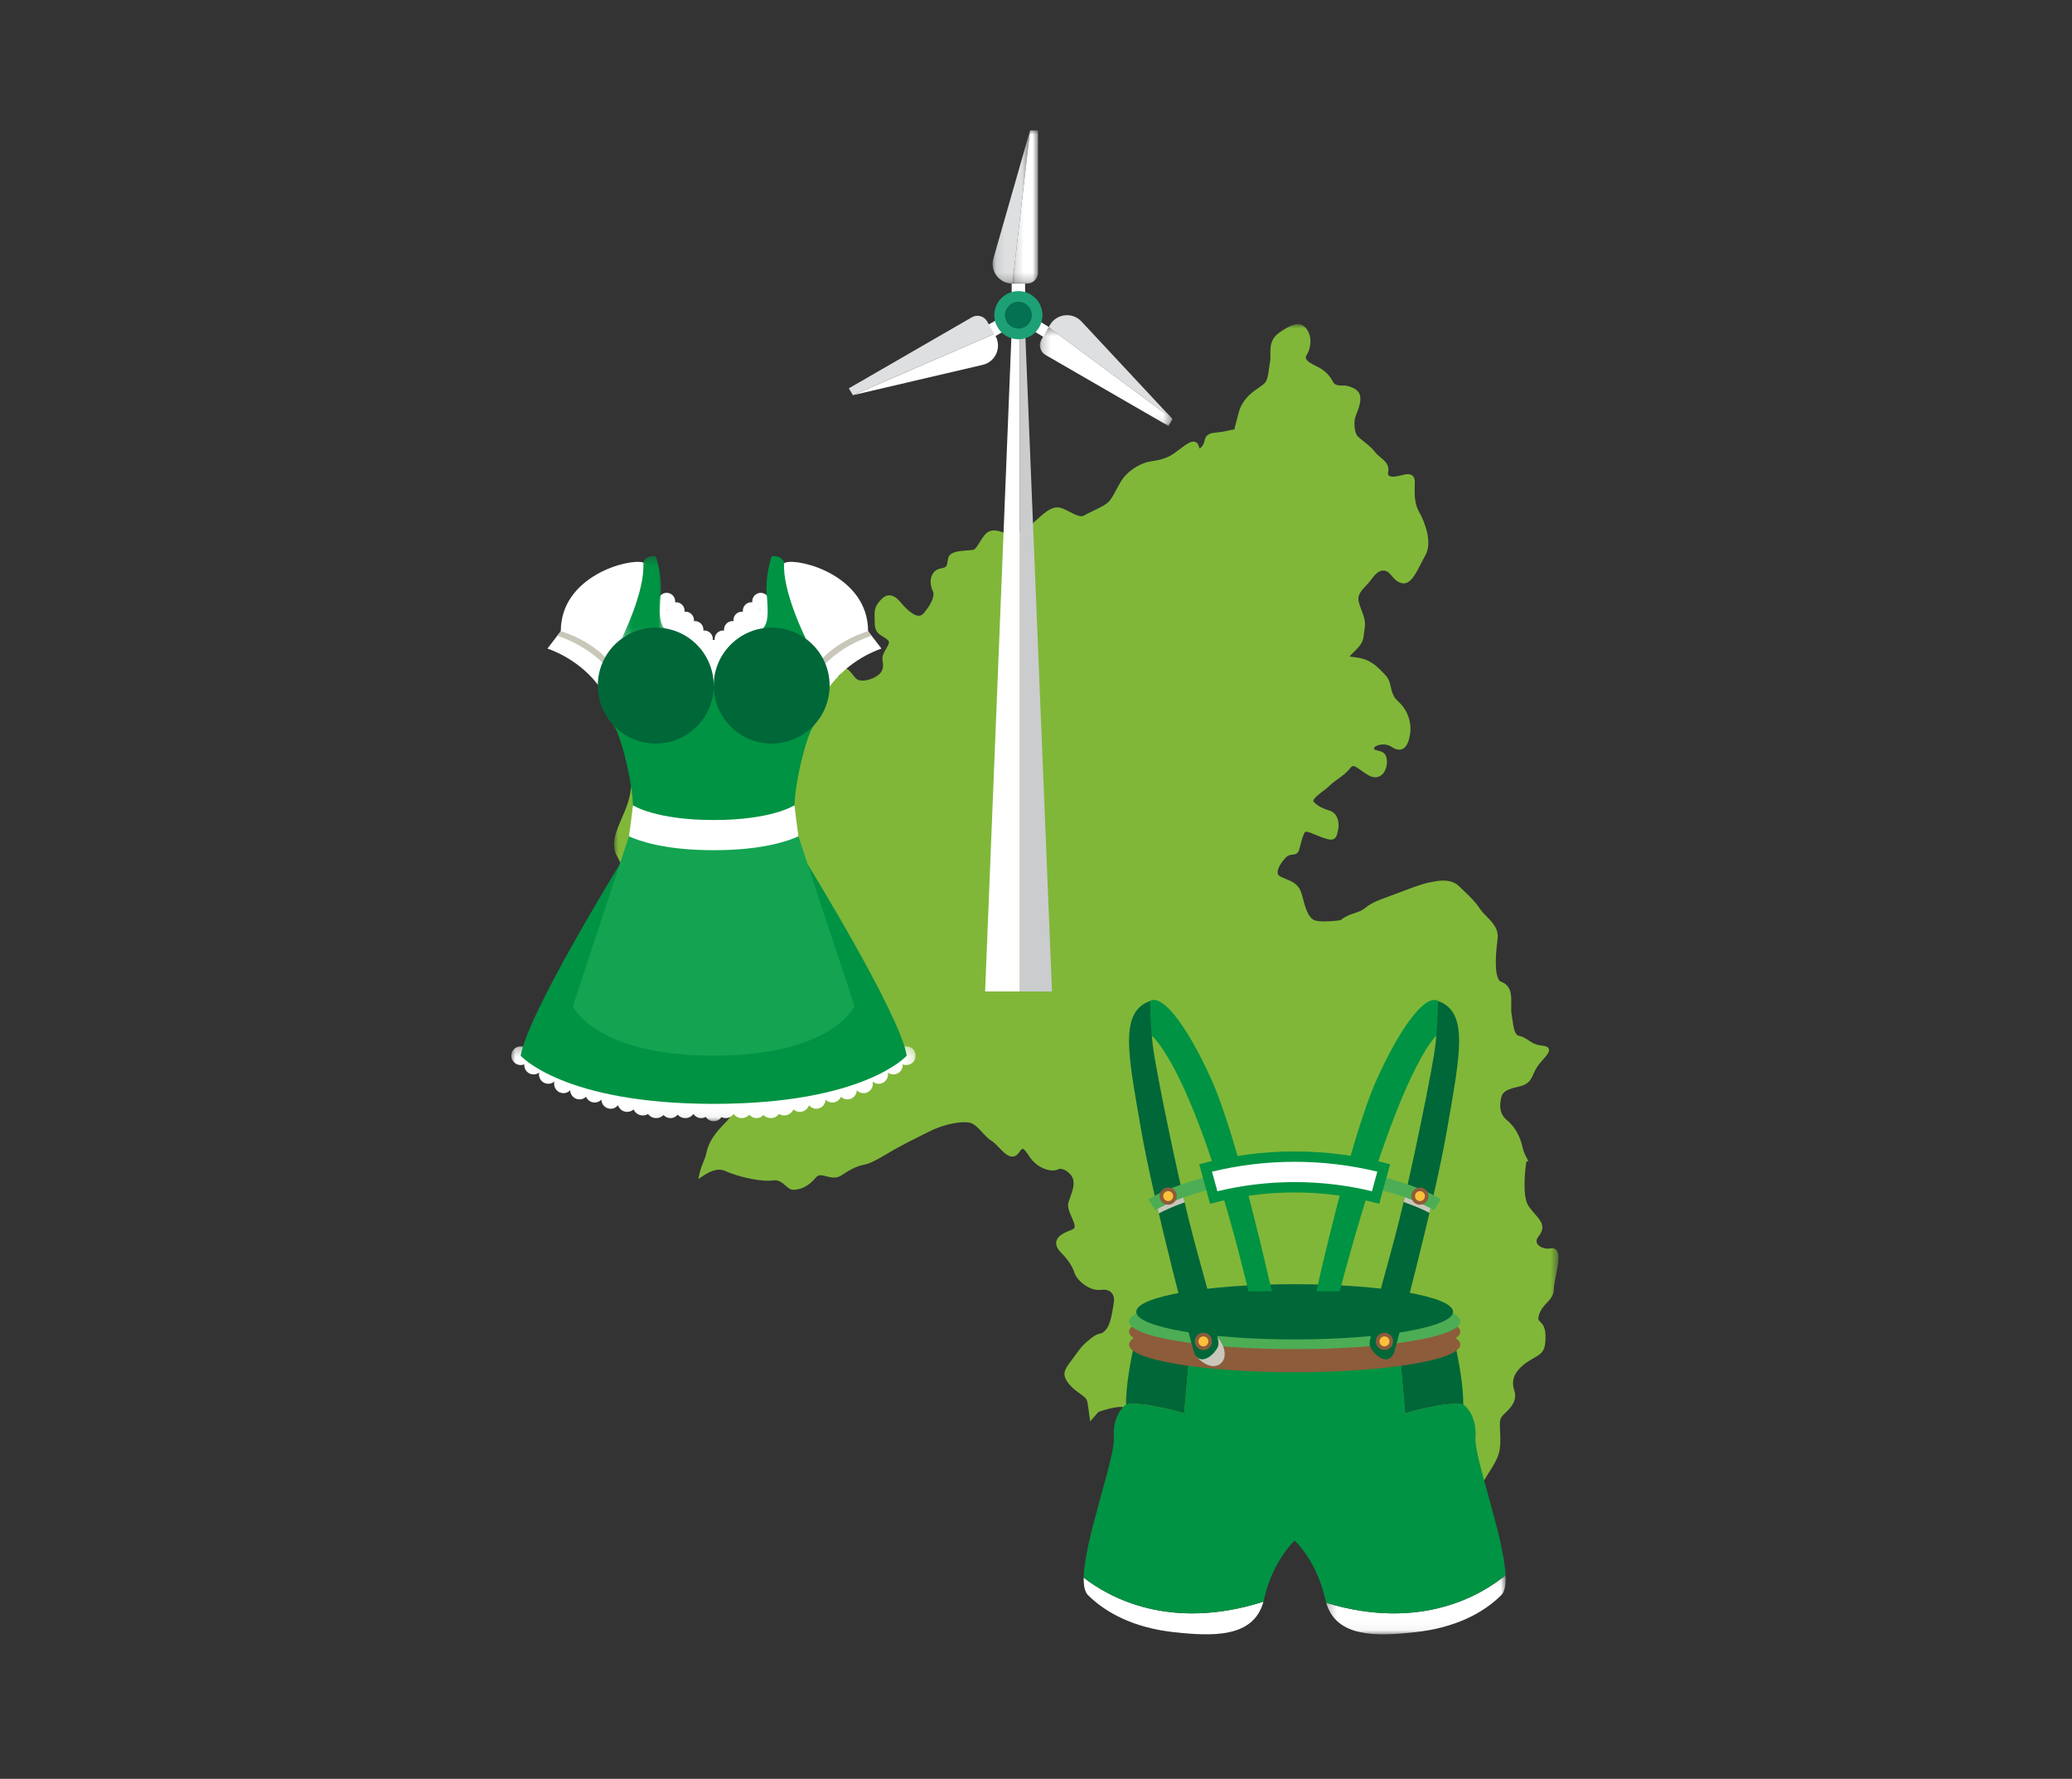<?xml version="1.0" encoding="UTF-8"?>
<svg width="240px" height="206px" viewBox="0 0 240 206" version="1.1" xmlns="http://www.w3.org/2000/svg" xmlns:xlink="http://www.w3.org/1999/xlink">
    <rect x="0" y="0" width="240" height="206" fill="#333333" stroke="none"/>
    <!-- Generator: Sketch 49.3 (51167) - http://www.bohemiancoding.com/sketch -->
    <title>terra 7</title>
    <desc>Created with Sketch.</desc>
    <defs>
        <polygon id="path-1" points="0 0 109.397 0 109.397 141.306 0 141.306"></polygon>
        <polygon id="path-3" points="0.266 0.101 21.052 0.101 21.052 6.955 0.266 6.955"></polygon>
        <polygon id="path-5" points="4.47520285e-05 0.275 46.838 0.275 46.838 8.95 4.47520285e-05 8.95"></polygon>
        <polygon id="path-7" points="0.241 0.341 5.214 0.341 5.214 9.914 0.241 9.914"></polygon>
        <polygon id="path-9" points="0.106 0.019 4.441 0.019 4.441 17.762 0.106 17.762"></polygon>
        <polygon id="path-11" points="0.162 0.019 3.127 0.019 3.127 17.762 0.162 17.762"></polygon>
        <polygon id="path-13" points="0.213 0.446 15.566 0.446 15.566 11.888 0.213 11.888"></polygon>
    </defs>
    <g id="terra-7" stroke="none" stroke-width="1" fill="none" fill-rule="evenodd">
        <g id="Page-1" transform="translate(59.225, 14.6)">
            <g id="Group-18" transform="translate(11.9, 22.95)">
                <mask id="mask-2" fill="white">
                    <use xlink:href="#path-1"></use>
                </mask>
                <g id="Clip-2"></g>
                <path d="M94.812,141.146 C94.393,140.764 92.944,139.516 91.885,139.516 C90.543,139.516 89.588,138.765 88.745,138.101 C88.598,137.987 88.455,137.872 88.31,137.764 C87.898,137.456 87.229,137.133 86.52,136.792 C85.6,136.353 84.65,135.896 83.959,135.343 C83.293,134.811 82.913,134.559 82.555,134.559 C82.27,134.559 81.934,134.728 81.464,135.102 C80.928,135.53 80.438,135.729 79.92,135.729 C79.4,135.729 78.93,135.532 78.384,135.307 L78.005,135.15 C77.379,134.899 77.046,134.441 76.777,134.073 C76.573,133.793 76.442,133.622 76.306,133.622 C76.251,133.622 76.183,133.643 76.099,133.685 C75.856,133.808 75.627,133.964 75.402,134.118 C74.893,134.465 74.368,134.824 73.698,134.824 C73.45,134.824 73.193,134.771 72.937,134.669 C72.7,134.573 72.518,134.489 72.368,134.419 C72.183,134.333 72.047,134.268 71.97,134.268 C71.836,134.268 71.547,134.494 71.088,134.861 C70.842,135.057 70.571,135.158 70.281,135.158 C68.974,135.158 67.875,133.116 67.678,132.539 C67.589,132.267 67.339,132.08 67.07,132.08 C66.929,132.08 66.729,132.131 66.569,132.371 C66.381,132.651 66.142,132.711 65.974,132.711 C65.539,132.711 65.103,132.327 64.499,131.795 C64.124,131.464 63.699,131.087 63.226,130.773 C62.074,130.007 62.114,128.965 62.154,127.96 C62.171,127.542 62.188,127.112 62.118,126.695 C62.008,126.037 61.363,125.908 60.391,125.79 C59.898,125.73 59.433,125.673 59.119,125.464 C59.081,125.439 58.965,125.382 58.668,125.382 C57.811,125.382 56.453,125.835 56.11,125.955 C56.026,126.056 55.151,127.056 55.151,127.056 L55.057,126.352 C54.97,125.707 54.884,125.102 54.817,124.773 C54.743,124.404 54.459,124.187 53.961,123.833 C53.592,123.572 53.133,123.247 52.715,122.745 C51.768,121.613 52.216,121.014 52.898,120.105 C53.004,119.962 53.119,119.808 53.242,119.635 C54.176,118.329 54.37,118.137 55.297,117.398 C55.8,116.996 56.078,116.933 56.301,116.883 C56.481,116.845 56.598,116.818 56.9,116.517 C57.471,115.947 57.679,114.616 57.832,113.64 L57.894,113.255 C57.962,112.836 57.874,112.455 57.644,112.183 C57.428,111.93 57.109,111.798 56.718,111.798 C56.632,111.798 56.543,111.805 56.448,111.818 C56.35,111.832 56.252,111.838 56.154,111.838 C54.842,111.838 53.595,110.613 53.38,109.971 C53.197,109.42 52.84,108.573 51.827,107.562 C51.335,107.072 51.141,106.63 51.23,106.211 C51.362,105.6 52.046,105.226 53.03,104.854 C53.27,104.766 53.314,104.66 53.328,104.625 C53.434,104.378 53.213,103.876 53.018,103.434 C52.746,102.821 52.467,102.19 52.656,101.62 L52.841,101.086 C53.119,100.301 53.322,99.731 53.188,99.07 C53.071,98.478 52.281,97.803 51.704,97.803 C51.618,97.803 51.542,97.817 51.479,97.851 C51.285,97.947 51.058,97.996 50.8,97.996 C49.864,97.996 48.757,97.352 48.17,96.469 C47.876,96.029 47.51,95.479 47.339,95.479 C47.326,95.479 47.188,95.491 46.898,95.925 C46.641,96.309 46.341,96.39 46.132,96.39 C45.592,96.39 45.103,95.881 44.584,95.339 C44.296,95.037 43.996,94.727 43.745,94.577 C43.343,94.335 42.986,93.949 42.643,93.575 C42.171,93.064 41.686,92.538 41.142,92.447 C40.977,92.419 40.79,92.407 40.585,92.407 C39.647,92.407 38.072,92.694 36.457,93.507 C34.575,94.445 33.535,94.965 32.306,95.664 L31.58,96.088 C30.586,96.673 29.731,97.179 28.949,97.332 C28.142,97.494 27.463,97.814 26.349,98.552 C26.08,98.732 25.789,98.819 25.459,98.819 C25.149,98.819 24.861,98.743 24.584,98.668 C24.35,98.607 24.13,98.548 23.936,98.548 C23.767,98.548 23.565,98.584 23.343,98.849 C22.39,99.994 21.401,100.233 20.739,100.233 C20.412,100.233 20.152,100.001 19.875,99.757 C19.541,99.465 19.166,99.132 18.636,99.132 C18.57,99.132 18.504,99.135 18.434,99.145 C18.253,99.172 18.047,99.185 17.825,99.185 C16.452,99.185 14.302,98.693 12.827,98.039 C12.629,97.95 12.412,97.906 12.183,97.906 C11.673,97.906 11.066,98.127 10.429,98.55 L9.747,99.001 L9.936,98.205 C10.025,97.831 10.172,97.457 10.321,97.085 C10.482,96.683 10.633,96.306 10.704,95.929 C10.98,94.594 11.809,93.545 12.967,92.379 C13.832,91.517 13.882,90.959 13.974,89.944 C14.002,89.647 14.032,89.32 14.084,88.944 C14.303,87.419 14.953,87.082 16.032,86.522 C16.288,86.389 16.576,86.239 16.898,86.056 C17.701,85.594 17.722,84.848 17.692,83.671 C17.672,82.909 17.651,82.122 17.97,81.378 C18.187,80.87 18.191,80.453 17.981,80.133 C17.688,79.691 16.966,79.416 16.096,79.416 C14.422,79.416 12.634,78.823 12.634,77.162 C12.634,76.162 12.533,76.162 12.16,76.162 C11.894,76.162 11.539,76.21 11.069,76.277 C10.927,76.298 10.794,76.307 10.665,76.307 C9.633,76.307 9.034,75.708 8.456,75.132 C8.158,74.833 7.849,74.525 7.481,74.304 C5.975,73.4 5.133,71.978 4.91,69.957 C4.739,68.399 4.186,67.941 3.49,67.359 C3.276,67.179 3.054,66.995 2.833,66.773 C2.226,66.163 1.817,65.091 1.384,63.956 C1.076,63.156 0.761,62.327 0.365,61.634 C-0.424,60.249 0.213,58.78 0.888,57.225 C1.12,56.693 1.359,56.143 1.547,55.576 C1.819,54.761 1.878,54.312 1.919,53.985 C1.997,53.39 2.059,53.172 2.86,52.533 C3.314,52.171 3.673,52.025 3.911,51.931 C3.981,51.902 4.066,51.868 4.087,51.85 C4.038,51.844 3.833,51.436 3.735,51.239 C2.925,49.623 3.72,48.02 4.801,47.216 C5.17,46.935 5.672,46.763 6.201,46.581 C7.153,46.251 8.138,45.91 8.555,44.936 C9.117,43.628 9.85,42.963 10.732,42.963 C11.106,42.963 11.506,43.089 11.915,43.334 C12.145,43.47 12.349,43.537 12.544,43.537 C13.137,43.537 13.66,42.881 14.323,42.05 C14.536,41.783 14.6,41.637 14.586,41.525 C14.555,41.31 14.223,41.072 13.874,40.822 C13.68,40.682 13.474,40.535 13.281,40.369 L13.137,40.243 L13.22,39.85 C13.389,39.036 13.566,38.196 14.344,38.048 C14.517,38.012 14.674,37.995 14.818,37.995 C15.65,37.995 16.069,38.577 16.492,39.283 C16.612,39.478 16.732,39.749 16.858,40.041 C17.122,40.644 17.481,41.47 17.87,41.47 C18.038,41.47 18.257,41.323 18.504,41.044 C19.955,39.416 20.561,38.98 21.922,38.594 C22.116,38.538 22.313,38.509 22.507,38.509 C23.75,38.509 24.613,39.665 24.981,40.158 C25.232,40.494 25.641,40.749 25.934,40.749 C26.051,40.749 26.167,40.714 26.217,40.472 C26.317,39.969 26.566,39.863 26.759,39.863 C27.077,39.863 27.323,40.172 27.632,40.564 C27.76,40.726 27.894,40.895 28.029,41.031 C28.181,41.182 28.45,41.266 28.785,41.266 C29.281,41.266 29.866,41.09 30.349,40.801 C31.059,40.376 31.277,39.845 31.106,38.969 C31,38.448 31.282,37.975 31.528,37.558 C31.858,37.002 31.928,36.798 31.734,36.605 C31.526,36.395 31.317,36.269 31.115,36.151 C30.661,35.879 30.192,35.6 30.192,34.562 C30.192,34.365 30.187,34.191 30.184,34.035 C30.161,33.146 30.148,32.657 31.011,31.801 C31.284,31.526 31.579,31.387 31.887,31.387 C32.503,31.387 32.977,31.939 33.355,32.384 C33.456,32.501 33.55,32.613 33.64,32.703 C33.985,33.047 34.698,33.758 35.296,33.758 C35.516,33.758 35.706,33.656 35.883,33.449 C36.8,32.344 37.18,31.418 36.924,30.905 C36.669,30.393 36.547,29.607 36.855,29 C37.057,28.6 37.413,28.346 37.882,28.268 C38.524,28.159 38.55,27.995 38.627,27.5 C38.65,27.363 38.672,27.217 38.71,27.064 C38.891,26.333 40.002,26.257 40.893,26.194 C41.196,26.173 41.508,26.153 41.637,26.109 C41.85,26.037 42.001,25.807 42.269,25.373 C42.443,25.091 42.648,24.761 42.934,24.401 C43.212,24.055 43.574,23.879 44.012,23.879 C44.362,23.879 44.715,23.99 45.055,24.096 C45.362,24.191 45.65,24.282 45.904,24.282 C46.665,24.282 47.32,23.998 48.237,23.268 C48.467,23.083 48.707,22.866 48.954,22.642 C49.733,21.936 50.539,21.207 51.334,21.207 C51.78,21.207 52.266,21.459 52.781,21.728 C53.257,21.977 53.749,22.231 54.127,22.231 C54.244,22.231 54.341,22.206 54.425,22.156 C54.733,21.972 55.12,21.787 55.524,21.595 C56.259,21.246 57.096,20.849 57.409,20.43 C57.734,19.995 57.856,19.765 58.076,19.349 C58.212,19.093 58.383,18.767 58.659,18.289 C59.419,16.962 60.927,16.172 61.756,15.966 C61.929,15.921 62.133,15.888 62.361,15.849 C63.087,15.73 63.988,15.582 64.902,14.927 C65.121,14.771 65.328,14.616 65.522,14.469 C66.203,13.957 66.696,13.588 67.109,13.588 C67.269,13.588 67.649,13.65 67.762,14.221 C67.788,14.352 67.825,14.386 67.825,14.387 C67.923,14.377 68.29,14.027 68.394,13.498 C68.562,12.66 69.147,12.599 69.828,12.531 C70.141,12.499 70.533,12.459 70.989,12.346 C71.414,12.239 71.675,12.208 71.838,12.188 C71.842,12.187 71.858,12.188 71.861,12.188 C71.9,11.971 71.939,11.771 72.022,11.484 C72.098,11.213 72.158,10.973 72.214,10.758 C72.42,9.95 72.553,9.418 73.165,8.654 C73.634,8.069 74.162,7.707 74.628,7.385 C74.919,7.185 75.169,7.012 75.362,6.818 C75.682,6.495 75.783,5.737 75.873,5.069 C75.912,4.788 75.948,4.514 75.998,4.265 C76.042,4.047 76.036,3.781 76.029,3.499 C76.009,2.714 75.987,1.735 77.035,0.988 C78.004,0.297 78.65,-2.73984837e-05 79.192,-2.73984837e-05 C79.6,-2.73984837e-05 79.937,0.175 80.194,0.513 C80.815,1.339 80.821,2.576 80.212,3.594 C80.107,3.77 80.119,3.883 80.14,3.951 C80.249,4.318 80.935,4.656 81.388,4.879 L81.529,4.948 C82.314,5.337 82.911,5.934 83.305,6.719 C83.47,7.056 83.999,7.105 84.299,7.105 C84.468,7.105 84.59,7.09 84.598,7.087 C84.842,7.11 86.177,7.329 86.405,8.237 C86.572,8.914 86.236,9.773 85.992,10.402 C85.936,10.54 85.889,10.664 85.854,10.768 C85.695,11.256 85.722,12.557 86.139,12.973 C86.339,13.173 86.589,13.374 86.853,13.582 C87.297,13.934 87.797,14.335 88.162,14.814 C88.322,15.029 88.551,15.219 88.774,15.404 C89.265,15.813 89.824,16.278 89.668,17.065 C89.64,17.206 89.624,17.394 89.711,17.499 C89.79,17.596 89.972,17.65 90.221,17.65 C90.38,17.65 90.552,17.628 90.734,17.593 C90.883,17.562 91.027,17.526 91.164,17.494 C91.463,17.422 91.719,17.357 91.953,17.357 C92.22,17.357 92.649,17.453 92.735,18.043 L92.749,18.022 C92.749,18.022 92.751,18.228 92.751,18.269 L92.734,19.265 C92.73,20.045 92.797,20.938 93.249,21.729 C93.916,22.897 94.822,25.272 93.974,26.758 C93.814,27.037 93.653,27.353 93.491,27.673 C92.882,28.874 92.307,30.008 91.458,30.008 L91.278,29.991 C90.716,29.878 90.389,29.495 90.1,29.158 C89.847,28.864 89.63,28.61 89.286,28.54 C89.215,28.527 89.144,28.519 89.078,28.519 C88.499,28.519 88.076,29.077 87.626,29.669 C87.47,29.878 87.291,30.072 87.104,30.27 C86.598,30.811 86.12,31.321 86.229,31.978 C86.293,32.36 86.438,32.74 86.578,33.107 C86.824,33.743 87.077,34.401 86.952,35.157 C86.914,35.382 86.894,35.576 86.874,35.749 C86.799,36.438 86.748,36.895 85.959,37.688 L85.726,37.918 C85.522,38.117 85.276,38.357 85.203,38.481 C85.209,38.479 85.217,38.479 85.226,38.479 C85.304,38.479 85.504,38.533 85.944,38.584 C87.538,38.762 88.358,39.606 89.017,40.287 L89.216,40.491 C89.755,41.025 89.857,41.489 89.966,41.981 C90.018,42.217 90.073,42.474 90.192,42.771 C90.391,43.26 90.576,43.435 90.829,43.676 C91.004,43.843 91.195,44.027 91.415,44.324 C92.078,45.198 92.381,46.403 92.203,47.466 C92.123,47.958 91.906,49.265 90.945,49.265 C90.678,49.265 90.395,49.161 90.077,48.948 C89.721,48.71 89.336,48.661 89.076,48.661 C88.595,48.661 88.208,48.836 88.073,49.004 C88.014,49.079 88.027,49.124 88.031,49.146 C88.063,49.266 88.13,49.301 88.455,49.37 C88.81,49.446 89.347,49.561 89.485,50.252 C89.608,50.854 89.448,51.576 89.096,52.006 C88.854,52.303 88.536,52.46 88.176,52.46 C87.922,52.46 87.655,52.381 87.378,52.223 C87.031,52.025 86.735,51.813 86.477,51.628 C86.128,51.376 85.827,51.162 85.629,51.162 C85.584,51.162 85.463,51.162 85.258,51.418 C84.813,51.974 84.313,52.33 83.832,52.674 C83.493,52.918 83.17,53.146 82.884,53.434 C82.678,53.639 82.394,53.857 82.099,54.079 C81.643,54.426 81.016,54.901 80.997,55.188 C80.995,55.208 80.992,55.256 81.07,55.335 C81.663,55.924 82.241,56.114 82.753,56.279 L82.938,56.342 C83.683,56.59 84.076,57.504 83.875,58.517 C83.742,59.18 83.642,59.681 83.034,59.681 C82.84,59.681 82.595,59.625 82.189,59.488 C81.882,59.386 81.574,59.256 81.281,59.133 C80.837,58.945 80.417,58.766 80.163,58.766 C80.059,58.766 80.039,58.796 80.026,58.815 C79.802,59.152 79.641,59.779 79.511,60.281 C79.449,60.522 79.394,60.742 79.336,60.909 C79.184,61.369 78.821,61.401 78.58,61.422 C78.348,61.443 78.11,61.464 77.81,61.763 C77.283,62.289 76.79,63.079 76.869,63.573 C76.887,63.679 76.939,63.838 77.185,63.961 C77.415,64.077 77.636,64.165 77.847,64.249 C78.636,64.571 79.383,64.872 79.705,66.163 C80.068,67.601 80.403,68.724 81.14,69.019 C81.297,69.082 81.622,69.156 82.268,69.156 C83.04,69.156 83.878,69.049 84.145,69.012 C84.743,68.534 85.295,68.352 85.785,68.191 C86.22,68.045 86.596,67.922 86.977,67.618 C87.776,66.977 88.465,66.727 89.507,66.348 L90.996,65.795 C92.272,65.311 93.594,64.809 94.352,64.658 L94.504,64.628 C94.943,64.537 95.49,64.425 96.047,64.425 C96.828,64.425 97.453,64.654 97.906,65.107 C98.143,65.342 98.366,65.556 98.58,65.756 C99.177,66.325 99.743,66.859 100.299,67.691 C100.51,68.008 100.79,68.295 101.088,68.596 C101.744,69.266 102.486,70.023 102.341,71.169 C102.241,71.965 101.939,74.39 102.326,75.551 C102.49,76.037 102.601,76.079 102.803,76.163 C102.999,76.24 103.265,76.347 103.551,76.725 C103.952,77.267 103.937,78.056 103.921,78.817 C103.914,79.234 103.906,79.627 103.969,79.936 C104.006,80.124 104.035,80.339 104.067,80.568 C104.171,81.338 104.301,82.296 104.802,82.397 C105.288,82.495 105.628,82.724 105.959,82.945 C106.305,83.176 106.632,83.395 107.142,83.481 L107.47,83.532 C107.872,83.587 108.164,83.63 108.269,83.913 C108.394,84.249 108.148,84.53 107.333,85.462 C106.865,85.996 106.664,86.445 106.485,86.839 C106.199,87.476 105.954,88.025 104.808,88.28 C103.155,88.648 102.847,88.972 102.706,89.83 C102.521,90.927 102.756,91.646 103.494,92.236 C104.491,93.042 105.054,94.402 105.233,95.32 C105.326,95.782 105.575,96.289 105.716,96.549 L105.908,96.906 L105.672,96.973 C105.501,98.088 105.203,101.023 105.911,102.085 C106.171,102.475 106.45,102.793 106.695,103.074 C107.348,103.819 107.966,104.522 107.099,105.607 C106.858,105.909 106.796,106.186 106.914,106.432 C107.087,106.787 107.61,107.047 108.161,107.047 C108.266,107.047 108.372,107.038 108.476,107.017 L108.654,106.997 C108.867,106.997 109.047,107.08 109.176,107.238 C109.555,107.701 109.392,108.689 109.1,110.143 C108.978,110.754 108.862,111.332 108.862,111.678 C108.862,112.449 108.444,112.899 108.039,113.334 C107.704,113.694 107.358,114.065 107.153,114.676 C106.976,115.208 107.052,115.286 107.257,115.49 C107.526,115.759 107.896,116.128 107.896,117.229 C107.896,118.876 107.52,119.156 106.594,119.686 C106.376,119.809 106.119,119.957 105.821,120.155 C104.381,121.111 103.858,122.202 104.26,123.402 C104.681,124.661 103.861,125.461 103.262,126.047 C103.068,126.238 102.883,126.418 102.774,126.58 C102.563,126.896 102.593,127.496 102.628,128.193 C102.66,128.82 102.697,129.532 102.586,130.309 C102.452,131.227 101.898,132.103 101.196,133.209 C100.524,134.268 99.689,135.584 98.942,137.384 C97.737,140.291 96.451,140.65 96.05,140.688 L94.987,141.306 L94.812,141.146 Z" id="Fill-1" fill="#80B739" mask="url(#mask-2)"></path>
            </g>
            <g transform="translate(66.3, 101.194)">
                <g id="Group-3" transform="translate(27.822, 66.513)">
                    <mask id="mask-4" fill="white">
                        <use xlink:href="#path-3"></use>
                    </mask>
                    <g id="Clip-2"></g>
                    <path d="M0.266,3.303 C1.463,7.39 6.202,7.187 10.617,6.702 C15.172,6.203 18.461,4.503 20.561,2.403 C20.964,1.999 21.093,1.178 21.041,0.101 C18.465,2.233 11.401,6.688 0.266,3.303" id="Fill-1" fill="#FFFFFF" mask="url(#mask-4)"></path>
                </g>
                <path d="M0.001,66.904 C-0.014,67.837 0.123,68.549 0.49,68.916 C2.589,71.016 5.878,72.715 10.433,73.215 C14.892,73.705 19.679,73.903 20.817,69.69 C9.939,73.151 2.873,69.146 0.001,66.904" id="Fill-4" fill="#FFFFFF"></path>
                <path d="M45.383,50.718 C45.583,47.918 43.958,46.843 43.958,46.843 C42.083,46.418 37.234,47.868 37.234,47.868 L36.655,41.368 L43.009,39.805 C42.876,39.197 42.783,38.819 42.783,38.819 L24.436,41.018 L6.089,38.819 C6.089,38.819 5.996,39.197 5.863,39.805 L12.216,41.368 L11.638,47.868 C11.638,47.868 6.789,46.418 4.914,46.843 C4.914,46.843 3.289,47.918 3.49,50.718 C3.654,53.028 0.075,62.49 0.001,66.903 C2.873,69.145 9.939,73.151 20.817,69.69 C20.841,69.599 20.866,69.51 20.887,69.415 C21.885,64.925 24.426,62.626 24.436,62.617 C24.445,62.626 26.987,64.925 27.985,69.415 C28.015,69.554 28.05,69.687 28.088,69.816 C39.222,73.201 46.286,68.746 48.862,66.613 C48.645,62.087 45.221,52.979 45.383,50.718" id="Fill-6" fill="#009343"></path>
                <path d="M11.638,47.868 L12.216,41.368 L5.863,39.805 C5.507,41.432 4.859,44.713 4.914,46.843 C6.789,46.418 11.638,47.868 11.638,47.868" id="Fill-8" fill="#006738"></path>
                <path d="M37.234,47.868 L36.655,41.368 L43.009,39.805 C43.365,41.432 44.012,44.713 43.958,46.843 C42.083,46.418 37.234,47.868 37.234,47.868" id="Fill-10" fill="#006738"></path>
                <path d="M5.251,38.421 C5.251,36.654 13.84,35.222 24.437,35.222 C35.033,35.222 43.622,36.654 43.622,38.421 C43.622,40.188 35.033,41.621 24.437,41.621 C13.84,41.621 5.251,40.188 5.251,38.421" id="Fill-12" fill="#8D5C3A"></path>
                <path d="M5.251,39.918 C5.251,38.151 13.84,36.719 24.437,36.719 C35.033,36.719 43.622,38.151 43.622,39.918 C43.622,41.686 35.033,43.118 24.437,43.118 C13.84,43.118 5.251,41.686 5.251,39.918" id="Fill-14" fill="#8D5C3A"></path>
                <path d="M5.251,37.244 C5.251,35.476 13.84,34.044 24.437,34.044 C35.033,34.044 43.622,35.476 43.622,37.244 C43.622,39.011 35.033,40.443 24.437,40.443 C13.84,40.443 5.251,39.011 5.251,37.244" id="Fill-16" fill="#4DAD55"></path>
                <path d="M6.089,36.119 C6.089,34.352 14.303,32.92 24.437,32.92 C34.57,32.92 42.785,34.352 42.785,36.119 C42.785,37.886 34.57,39.318 24.437,39.318 C14.303,39.318 6.089,37.886 6.089,36.119" id="Fill-18" fill="#006738"></path>
                <path d="M13.126,41.367 C13.126,41.367 14.138,42.568 15.263,42.381 C16.388,42.193 16.864,40.689 15.501,39.079 C14.138,37.469 13.126,41.367 13.126,41.367" id="Fill-20" fill="#C8C7BA"></path>
                <path d="M7.889,4.155 C7.889,4.155 12.864,7.955 19.087,33.748 L21.787,33.748 C21.787,33.748 17.888,16.121 14.838,9.322 C11.787,2.522 8.987,-0.685 7.689,0.123 C7.689,0.123 5.791,2.987 7.889,4.155" id="Fill-22" fill="#009343"></path>
                <path d="M12.688,40.519 C12.688,40.519 8.138,23.67 6.639,14.971 C5.139,6.272 4.089,1.423 7.689,0.123 C7.689,0.123 7.688,2.448 7.988,5.147 C8.288,7.847 10.788,19.921 12.188,25.52 C13.587,31.119 15.688,37.819 15.488,38.819 C15.426,39.124 15.791,39.745 15.501,40.268 C14.84,41.459 13.208,42.48 12.688,40.519" id="Fill-24" fill="#006738"></path>
                <path d="M40.846,4.155 C40.846,4.155 36.655,7.419 29.648,33.748 L26.948,33.748 C26.948,33.748 30.847,16.121 33.897,9.322 C36.948,2.522 39.749,-0.685 41.047,0.123 C41.047,0.123 42.945,2.987 40.846,4.155" id="Fill-26" fill="#009343"></path>
                <path d="M36.047,40.519 C36.047,40.519 40.598,23.67 42.097,14.971 C43.597,6.272 44.647,1.423 41.046,0.123 C41.046,0.123 41.047,2.448 40.747,5.147 C40.447,7.847 37.947,19.921 36.548,25.52 C35.148,31.119 33.048,37.819 33.248,38.819 C33.309,39.124 32.944,39.745 33.235,40.268 C33.895,41.459 35.528,42.48 36.047,40.519" id="Fill-28" fill="#006738"></path>
                <path d="M8.349,23.213 C8.464,23.714 8.581,24.218 8.7,24.724 C9.217,24.448 10.222,23.961 11.687,23.443 C11.576,22.97 11.462,22.475 11.346,21.963 C9.995,22.432 8.994,22.887 8.349,23.213" id="Fill-30" fill="#C8C7BA"></path>
                <path d="M37.058,23.402 C38.482,23.898 39.487,24.37 40.051,24.661 C40.169,24.156 40.286,23.652 40.401,23.151 C39.732,22.82 38.729,22.373 37.4,21.917 C37.283,22.432 37.169,22.928 37.058,23.402" id="Fill-32" fill="#C8C7BA"></path>
                <path d="M40.587,24.356 C40.53,24.32 34.809,20.82 24.437,20.82 C14.025,20.82 8.344,24.319 8.288,24.355 L7.489,23.086 C7.733,22.932 13.596,19.321 24.437,19.321 C35.277,19.321 41.14,22.932 41.385,23.086 L40.586,24.355 L40.985,23.72 L40.587,24.356 Z" id="Fill-34" fill="#4DAD55"></path>
                <path d="M39.947,22.72 C39.947,22.168 39.5,21.721 38.947,21.721 C38.395,21.721 37.948,22.168 37.948,22.72 C37.948,23.272 38.395,23.72 38.947,23.72 C39.5,23.72 39.947,23.272 39.947,22.72" id="Fill-36" fill="#8D5C3A"></path>
                <path d="M39.522,22.72 C39.522,22.402 39.265,22.145 38.947,22.145 C38.63,22.145 38.372,22.402 38.372,22.72 C38.372,23.038 38.63,23.295 38.947,23.295 C39.265,23.295 39.522,23.038 39.522,22.72" id="Fill-38" fill="#FDC03B"></path>
                <path d="M8.789,22.72 C8.789,22.168 9.236,21.721 9.788,21.721 C10.341,21.721 10.788,22.168 10.788,22.72 C10.788,23.272 10.341,23.72 9.788,23.72 C9.236,23.72 8.789,23.272 8.789,22.72" id="Fill-40" fill="#8D5C3A"></path>
                <path d="M9.213,22.72 C9.213,22.402 9.471,22.145 9.788,22.145 C10.106,22.145 10.363,22.402 10.363,22.72 C10.363,23.038 10.106,23.295 9.788,23.295 C9.471,23.295 9.213,23.038 9.213,22.72" id="Fill-42" fill="#FDC03B"></path>
                <path d="M12.864,39.545 C12.864,38.993 13.312,38.545 13.863,38.545 C14.416,38.545 14.863,38.993 14.863,39.545 C14.863,40.097 14.416,40.544 13.863,40.544 C13.312,40.544 12.864,40.097 12.864,39.545" id="Fill-44" fill="#8D5C3A"></path>
                <path d="M13.289,39.545 C13.289,39.227 13.546,38.97 13.864,38.97 C14.181,38.97 14.438,39.227 14.438,39.545 C14.438,39.862 14.181,40.12 13.864,40.12 C13.546,40.12 13.289,39.862 13.289,39.545" id="Fill-46" fill="#FDC03B"></path>
                <path d="M33.84,39.545 C33.84,38.993 34.287,38.545 34.84,38.545 C35.392,38.545 35.839,38.993 35.839,39.545 C35.839,40.097 35.392,40.544 34.84,40.544 C34.287,40.544 33.84,40.097 33.84,39.545" id="Fill-48" fill="#8D5C3A"></path>
                <path d="M34.265,39.545 C34.265,39.227 34.522,38.97 34.84,38.97 C35.157,38.97 35.415,39.227 35.415,39.545 C35.415,39.862 35.157,40.12 34.84,40.12 C34.522,40.12 34.265,39.862 34.265,39.545" id="Fill-50" fill="#FDC03B"></path>
                <path d="M34.236,23.613 C27.821,21.858 21.053,21.858 14.638,23.613 C14.22,22.086 13.802,20.559 13.385,19.032 C20.62,17.053 28.253,17.053 35.489,19.032 C35.071,20.559 34.653,22.086 34.236,23.613" id="Fill-52" fill="#009343"></path>
                <path d="M33.39,22.157 C30.459,21.453 27.453,21.097 24.437,21.097 C21.421,21.097 18.415,21.453 15.484,22.157 L14.863,19.889 C17.996,19.132 21.211,18.747 24.437,18.747 C27.662,18.747 30.877,19.132 34.01,19.889 L33.39,22.157 Z" id="Fill-54" fill="#FFFFFF"></path>
            </g>
            <g transform="translate(-0, 49.353)">
                <g id="Group-3" transform="translate(0, 56.942)">
                    <mask id="mask-6" fill="white">
                        <use xlink:href="#path-5"></use>
                    </mask>
                    <g id="Clip-2"></g>
                    <path d="M45.754,0.275 C45.155,0.275 44.669,0.761 44.669,1.359 C44.669,1.388 44.676,1.416 44.678,1.444 C44.548,1.389 44.406,1.359 44.256,1.359 C43.657,1.359 43.172,1.845 43.172,2.444 C43.172,2.518 43.179,2.589 43.193,2.658 C43.013,2.525 42.793,2.444 42.552,2.444 C41.953,2.444 41.468,2.929 41.468,3.528 C41.468,3.622 41.483,3.712 41.506,3.798 C41.316,3.632 41.069,3.528 40.796,3.528 C40.208,3.528 39.732,3.997 39.715,4.582 C39.518,4.379 39.243,4.251 38.937,4.251 C38.486,4.251 38.099,4.527 37.936,4.92 C37.741,4.73 37.475,4.612 37.182,4.612 C36.594,4.612 36.117,5.082 36.101,5.666 C35.903,5.463 35.628,5.336 35.323,5.336 C34.856,5.336 34.461,5.633 34.308,6.047 C34.102,5.78 33.782,5.605 33.418,5.605 C32.971,5.605 32.589,5.867 32.405,6.243 C32.195,6.047 31.915,5.924 31.605,5.924 C31.221,5.924 30.883,6.111 30.668,6.396 C30.488,6.286 30.279,6.219 30.053,6.219 C29.668,6.219 29.329,6.406 29.113,6.691 C28.922,6.524 28.676,6.419 28.403,6.419 C28.111,6.419 27.846,6.537 27.651,6.726 C27.437,6.426 27.088,6.229 26.691,6.229 C26.255,6.229 25.879,6.468 25.674,6.82 C25.476,6.578 25.178,6.419 24.84,6.419 C24.463,6.419 24.131,6.613 23.937,6.905 C23.788,6.829 23.623,6.781 23.444,6.781 C23.25,6.781 23.07,6.837 22.913,6.926 C22.721,6.623 22.384,6.419 21.998,6.419 C21.66,6.419 21.362,6.578 21.164,6.82 C20.959,6.468 20.583,6.229 20.147,6.229 C19.75,6.229 19.401,6.426 19.187,6.726 C18.992,6.537 18.728,6.419 18.435,6.419 C18.162,6.419 17.916,6.524 17.725,6.691 C17.509,6.406 17.171,6.219 16.785,6.219 C16.559,6.219 16.35,6.286 16.17,6.396 C15.955,6.111 15.617,5.924 15.233,5.924 C14.923,5.924 14.643,6.047 14.433,6.243 C14.25,5.867 13.867,5.605 13.42,5.605 C13.056,5.605 12.736,5.78 12.53,6.047 C12.377,5.633 11.982,5.336 11.515,5.336 C11.21,5.336 10.935,5.463 10.738,5.666 C10.721,5.082 10.244,4.612 9.656,4.612 C9.363,4.612 9.097,4.73 8.902,4.92 C8.739,4.527 8.352,4.251 7.901,4.251 C7.595,4.251 7.32,4.379 7.123,4.582 C7.107,3.997 6.63,3.528 6.042,3.528 C5.769,3.528 5.523,3.632 5.332,3.798 C5.355,3.712 5.37,3.622 5.37,3.528 C5.37,2.929 4.885,2.444 4.286,2.444 C4.045,2.444 3.825,2.525 3.645,2.658 C3.659,2.589 3.666,2.518 3.666,2.444 C3.666,1.845 3.181,1.359 2.582,1.359 C2.432,1.359 2.29,1.389 2.16,1.444 C2.162,1.416 2.169,1.388 2.169,1.359 C2.169,0.761 1.683,0.275 1.084,0.275 C0.486,0.275 4.47520285e-05,0.761 4.47520285e-05,1.359 C4.47520285e-05,1.958 0.486,2.444 1.084,2.444 C1.234,2.444 1.376,2.413 1.506,2.359 C1.504,2.387 1.497,2.414 1.497,2.444 C1.497,3.043 1.983,3.528 2.582,3.528 C2.823,3.528 3.043,3.447 3.223,3.314 C3.209,3.383 3.202,3.455 3.202,3.528 C3.202,4.127 3.687,4.612 4.286,4.612 C4.558,4.612 4.805,4.509 4.995,4.343 C4.973,4.429 4.957,4.518 4.957,4.612 C4.957,5.211 5.443,5.697 6.042,5.697 C6.347,5.697 6.622,5.57 6.819,5.366 C6.836,5.951 7.313,6.419 7.901,6.419 C8.194,6.419 8.46,6.302 8.655,6.112 C8.818,6.505 9.205,6.781 9.656,6.781 C9.962,6.781 10.237,6.654 10.434,6.451 C10.451,7.035 10.927,7.504 11.515,7.504 C11.856,7.504 12.156,7.344 12.355,7.099 C12.506,7.544 12.924,7.866 13.42,7.866 C13.705,7.866 13.962,7.757 14.161,7.583 C14.345,7.993 14.755,8.279 15.233,8.279 C15.455,8.279 15.66,8.214 15.837,8.108 C16.053,8.398 16.395,8.589 16.785,8.589 C17.118,8.589 17.418,8.451 17.633,8.229 C17.831,8.449 18.116,8.589 18.435,8.589 C18.772,8.589 19.07,8.432 19.268,8.19 C19.485,8.433 19.796,8.589 20.147,8.589 C20.537,8.589 20.881,8.397 21.096,8.104 C21.29,8.396 21.622,8.589 21.998,8.589 C22.193,8.589 22.372,8.534 22.53,8.444 C22.722,8.748 23.059,8.951 23.444,8.951 C23.821,8.951 24.153,8.757 24.347,8.466 C24.496,8.542 24.662,8.589 24.84,8.589 C25.216,8.589 25.549,8.396 25.743,8.104 C25.958,8.397 26.301,8.589 26.691,8.589 C27.042,8.589 27.353,8.433 27.57,8.19 C27.769,8.432 28.066,8.589 28.403,8.589 C28.722,8.589 29.007,8.449 29.205,8.229 C29.42,8.451 29.72,8.589 30.053,8.589 C30.443,8.589 30.785,8.398 31.001,8.108 C31.178,8.214 31.383,8.279 31.605,8.279 C32.083,8.279 32.493,7.993 32.677,7.583 C32.876,7.757 33.133,7.866 33.418,7.866 C33.914,7.866 34.332,7.544 34.483,7.099 C34.682,7.344 34.982,7.504 35.323,7.504 C35.911,7.504 36.387,7.035 36.404,6.451 C36.601,6.654 36.876,6.781 37.182,6.781 C37.633,6.781 38.02,6.505 38.183,6.112 C38.378,6.302 38.644,6.419 38.937,6.419 C39.525,6.419 40.002,5.951 40.019,5.366 C40.216,5.57 40.491,5.697 40.796,5.697 C41.395,5.697 41.881,5.211 41.881,4.612 C41.881,4.518 41.865,4.429 41.843,4.343 C42.033,4.509 42.28,4.612 42.552,4.612 C43.151,4.612 43.637,4.127 43.637,3.528 C43.637,3.455 43.629,3.383 43.615,3.314 C43.795,3.447 44.015,3.528 44.256,3.528 C44.855,3.528 45.341,3.043 45.341,2.444 C45.341,2.414 45.334,2.387 45.333,2.359 C45.462,2.413 45.604,2.444 45.754,2.444 C46.352,2.444 46.838,1.958 46.838,1.359 C46.838,0.761 46.352,0.275 45.754,0.275" id="Fill-1" fill="#FFFFFF" mask="url(#mask-6)"></path>
                </g>
                <path d="M34.34,36.159 L23.444,33.515 L12.548,36.159 C12.548,36.159 1.859,53.499 1.084,58.302 C1.084,58.302 5.99,63.878 23.444,63.878 C40.898,63.878 45.804,58.302 45.804,58.302 C45.029,53.499 34.34,36.159 34.34,36.159" id="Fill-4" fill="#009343"></path>
                <path d="M33.261,32.894 L23.444,32.894 L13.627,32.894 L7.126,52.569 C7.126,52.569 9.709,58.301 23.444,58.301 C37.18,58.301 39.762,52.569 39.762,52.569 L33.261,32.894 Z" id="Fill-6" fill="#13A351"></path>
                <polygon id="Fill-8" fill="#FFFFFF" points="30.519 5.234 23.444 11.258 16.369 5.234 16.19 8.728 23.444 18.642 30.698 8.728"></polygon>
                <path d="M28.894,4.7 C28.349,4.7 27.907,5.142 27.907,5.687 C27.907,5.726 27.914,5.764 27.918,5.802 C27.88,5.797 27.843,5.79 27.803,5.79 C27.259,5.79 26.817,6.232 26.817,6.777 C26.817,6.816 26.824,6.854 26.829,6.892 C26.791,6.887 26.753,6.88 26.714,6.88 C26.169,6.88 25.727,7.321 25.727,7.866 C25.727,7.906 25.735,7.943 25.739,7.982 C25.701,7.977 25.663,7.97 25.624,7.97 C25.079,7.97 24.638,8.412 24.638,8.957 C24.638,8.996 24.645,9.034 24.649,9.072 C24.611,9.068 24.573,9.06 24.534,9.06 C23.989,9.06 23.548,9.502 23.548,10.046 C23.548,10.086 23.555,10.123 23.559,10.162 C23.521,10.157 23.484,10.15 23.444,10.15 C23.405,10.15 23.367,10.157 23.329,10.162 C23.334,10.123 23.341,10.086 23.341,10.046 C23.341,9.502 22.899,9.06 22.354,9.06 C22.315,9.06 22.277,9.068 22.239,9.072 C22.243,9.034 22.251,8.996 22.251,8.957 C22.251,8.412 21.809,7.97 21.265,7.97 C21.225,7.97 21.187,7.977 21.15,7.982 C21.154,7.943 21.161,7.906 21.161,7.866 C21.161,7.321 20.72,6.88 20.175,6.88 C20.135,6.88 20.098,6.887 20.06,6.892 C20.064,6.854 20.071,6.816 20.071,6.777 C20.071,6.232 19.629,5.79 19.085,5.79 C19.045,5.79 19.008,5.797 18.97,5.802 C18.974,5.764 18.981,5.726 18.981,5.687 C18.981,5.142 18.54,4.7 17.995,4.7 C17.45,4.7 17.008,5.142 17.008,5.687 C17.008,6.231 17.45,6.673 17.995,6.673 C18.034,6.673 18.072,6.666 18.11,6.661 C18.106,6.699 18.098,6.737 18.098,6.777 C18.098,7.321 18.54,7.763 19.085,7.763 C19.124,7.763 19.161,7.755 19.199,7.751 C19.195,7.789 19.188,7.827 19.188,7.866 C19.188,8.411 19.629,8.853 20.175,8.853 C20.214,8.853 20.252,8.846 20.29,8.841 C20.286,8.88 20.278,8.917 20.278,8.957 C20.278,9.502 20.72,9.943 21.265,9.943 C21.304,9.943 21.341,9.936 21.379,9.931 C21.375,9.969 21.368,10.007 21.368,10.046 C21.368,10.591 21.809,11.033 22.354,11.033 C22.394,11.033 22.431,11.026 22.469,11.021 C22.465,11.06 22.458,11.097 22.458,11.136 C22.458,11.682 22.899,12.123 23.444,12.123 C23.989,12.123 24.43,11.682 24.43,11.136 C24.43,11.097 24.423,11.06 24.419,11.021 C24.457,11.026 24.494,11.033 24.534,11.033 C25.079,11.033 25.52,10.591 25.52,10.046 C25.52,10.007 25.513,9.969 25.509,9.931 C25.547,9.936 25.585,9.943 25.624,9.943 C26.169,9.943 26.61,9.502 26.61,8.957 C26.61,8.917 26.603,8.88 26.599,8.841 C26.637,8.846 26.674,8.853 26.714,8.853 C27.259,8.853 27.7,8.411 27.7,7.866 C27.7,7.827 27.693,7.789 27.689,7.751 C27.727,7.755 27.765,7.763 27.803,7.763 C28.349,7.763 28.79,7.321 28.79,6.777 C28.79,6.737 28.783,6.699 28.779,6.661 C28.817,6.666 28.854,6.673 28.894,6.673 C29.438,6.673 29.88,6.231 29.88,5.687 C29.88,5.142 29.438,4.7 28.894,4.7" id="Fill-10" fill="#FFFFFF"></path>
                <path d="M15.285,1.189 C13.658,0.671 5.732,2.717 5.732,9.141 C5.732,13.272 9.295,13.582 12.239,13.685 C15.182,13.789 17.557,1.911 15.285,1.189" id="Fill-12" fill="#FFFFFF"></path>
                <path d="M5.732,9.141 L4.183,11.155 C4.183,11.155 8.056,12.343 10.431,15.906 L12.548,14.356 C12.548,14.356 10.947,10.793 5.732,9.141" id="Fill-14" fill="#FFFFFF"></path>
                <path d="M12.133,14.66 L12.548,14.356 C12.548,14.356 10.948,10.793 5.732,9.141 L5.33,9.664 C9.379,11.06 11.369,13.483 12.133,14.66" id="Fill-16" fill="#C8C7BA"></path>
                <path d="M31.772,1.189 C33.398,0.671 41.325,2.717 41.325,9.141 C41.325,13.272 37.762,13.582 34.818,13.685 C31.875,13.789 29.5,1.911 31.772,1.189" id="Fill-18" fill="#FFFFFF"></path>
                <path d="M41.325,9.141 L42.874,11.155 C42.874,11.155 39.001,12.343 36.626,15.906 L34.509,14.356 C34.509,14.356 36.11,10.793 41.325,9.141" id="Fill-20" fill="#FFFFFF"></path>
                <path d="M34.924,14.66 L34.508,14.356 C34.508,14.356 36.109,10.793 41.325,9.141 L41.727,9.664 C37.677,11.06 35.688,13.483 34.924,14.66" id="Fill-22" fill="#C8C7BA"></path>
                <g id="Group-26" transform="translate(12.531, 0.107)">
                    <mask id="mask-8" fill="white">
                        <use xlink:href="#path-7"></use>
                    </mask>
                    <g id="Clip-25"></g>
                    <path d="M0.241,9.914 C0.241,9.914 3.013,4.386 2.755,1.082 C2.755,1.082 3.013,0.204 4.2,0.359 C4.2,0.359 4.975,2.476 4.769,4.852 C4.562,7.227 4.66,8.041 5.18,8.692 C5.698,9.344 0.241,9.914 0.241,9.914" id="Fill-24" fill="#009343" mask="url(#mask-8)"></path>
                </g>
                <path d="M34.121,10.023 C34.121,10.023 31.348,4.496 31.606,1.191 C31.606,1.191 31.349,0.313 30.161,0.468 C30.161,0.468 29.386,2.586 29.593,4.961 C29.799,7.336 29.701,8.15 29.182,8.802 C28.663,9.454 34.121,10.023 34.121,10.023" id="Fill-27" fill="#009343"></path>
                <path d="M23.444,15.441 L11.757,19.95 C12.57,20.707 14.097,26.621 14.097,29.641 C14.097,29.641 16.68,31.346 23.444,31.346 C30.209,31.346 32.791,29.641 32.791,29.641 C32.791,26.621 34.319,20.707 35.131,19.95 L23.444,15.441 Z" id="Fill-29" fill="#009343"></path>
                <path d="M10.018,15.441 C10.018,11.733 13.023,8.728 16.731,8.728 C20.438,8.728 23.444,11.733 23.444,15.441 C23.444,19.148 20.438,22.154 16.731,22.154 C13.023,22.154 10.018,19.148 10.018,15.441" id="Fill-31" fill="#006738"></path>
                <path d="M23.444,15.441 C23.444,11.733 26.45,8.728 30.157,8.728 C33.865,8.728 36.87,11.733 36.87,15.441 C36.87,19.148 33.865,22.154 30.157,22.154 C26.45,22.154 23.444,19.148 23.444,15.441" id="Fill-33" fill="#006738"></path>
                <path d="M33.261,32.894 C33.033,31.411 32.791,29.118 32.791,29.306 C32.791,29.306 30.209,31.01 23.444,31.01 C16.68,31.01 14.097,29.306 14.097,29.306 C14.097,29.118 13.856,31.411 13.627,32.894 C14.747,33.416 17.759,34.504 23.444,34.504 C29.129,34.504 32.142,33.417 33.261,32.894" id="Fill-35" fill="#FFFFFF"></path>
            </g>
            <g transform="translate(39.1, 0.053)">
                <polygon id="Fill-1" fill="#FFFFFF" points="18.879 21.374 19.653 22.717 16.886 24.319 16.11 22.976"></polygon>
                <polygon id="Fill-2" fill="#FFFFFF" points="19.635 22.598 20.266 21.444 23.16 23.209 22.53 24.363"></polygon>
                <polygon id="Fill-3" fill="#FFFFFF" points="18.946 21.374 15.781 100.164 19.81 100.164 19.81 21.374"></polygon>
                <polygon id="Fill-4" fill="#CBCCCE" points="19.809 21.374 19.809 100.164 23.526 100.164 20.326 21.374"></polygon>
                <polygon id="Fill-5" fill="#FFFFFF" points="18.859 21.385 20.412 21.385 20.412 18.19 18.859 18.19"></polygon>
                <g id="Group-25" transform="translate(0, 0.428)">
                    <path d="M22.423,21.418 C22.423,22.956 21.175,24.207 19.635,24.207 C18.096,24.207 16.847,22.956 16.847,21.418 C16.847,19.879 18.096,18.63 19.635,18.63 C21.175,18.63 22.423,19.879 22.423,21.418" id="Fill-6" fill="#1EA076"></path>
                    <path d="M21.192,21.418 C21.192,22.277 20.495,22.975 19.635,22.975 C18.776,22.975 18.079,22.277 18.079,21.418 C18.079,20.559 18.776,19.862 19.635,19.862 C20.495,19.862 21.192,20.559 21.192,21.418" id="Fill-8" fill="#047152"></path>
                    <g id="Group-12" transform="translate(16.548, 0)">
                        <mask id="mask-10" fill="white">
                            <use xlink:href="#path-9"></use>
                        </mask>
                        <g id="Clip-11"></g>
                        <path d="M2.398,17.762 L4.441,0.019 L0.196,14.84 C-0.224,16.304 0.876,17.762 2.398,17.762" id="Fill-10" fill="#DEDFE0" mask="url(#mask-10)"></path>
                    </g>
                    <g id="Group-15" transform="translate(18.784, 0)">
                        <mask id="mask-12" fill="white">
                            <use xlink:href="#path-11"></use>
                        </mask>
                        <g id="Clip-14"></g>
                        <path d="M2.205,0.019 L0.162,17.762 L1.837,17.762 C2.55,17.762 3.127,17.185 3.127,16.473 L3.127,0.019 L2.205,0.019 Z" id="Fill-13" fill="#FFFFFF" mask="url(#mask-12)"></path>
                    </g>
                    <path d="M16.977,23.808 L16.85,23.584 L0.464,30.683 L15.504,27.169 C16.994,26.821 17.731,25.139 16.977,23.808" id="Fill-16" fill="#FFFFFF"></path>
                    <path d="M0.463,30.683 L16.85,23.584 L16.009,22.131 C15.653,21.515 14.865,21.304 14.248,21.66 L0,29.888 L0.463,30.683 Z" id="Fill-18" fill="#DEDFE0"></path>
                    <path d="M23.292,22.548 L23.139,22.809 L37.481,33.446 L26.942,22.147 C25.897,21.027 24.069,21.228 23.292,22.548" id="Fill-20" fill="#DEDFE0"></path>
                    <g id="Group-24" transform="translate(21.915, 22.362)">
                        <mask id="mask-14" fill="white">
                            <use xlink:href="#path-13"></use>
                        </mask>
                        <g id="Clip-23"></g>
                        <path d="M15.566,11.084 L1.224,0.446 L0.386,1.896 C0.03,2.513 0.241,3.302 0.857,3.658 L15.105,11.888 L15.566,11.084 Z" id="Fill-22" fill="#FFFFFF" mask="url(#mask-14)"></path>
                    </g>
                </g>
            </g>
        </g>
    </g>
</svg>
